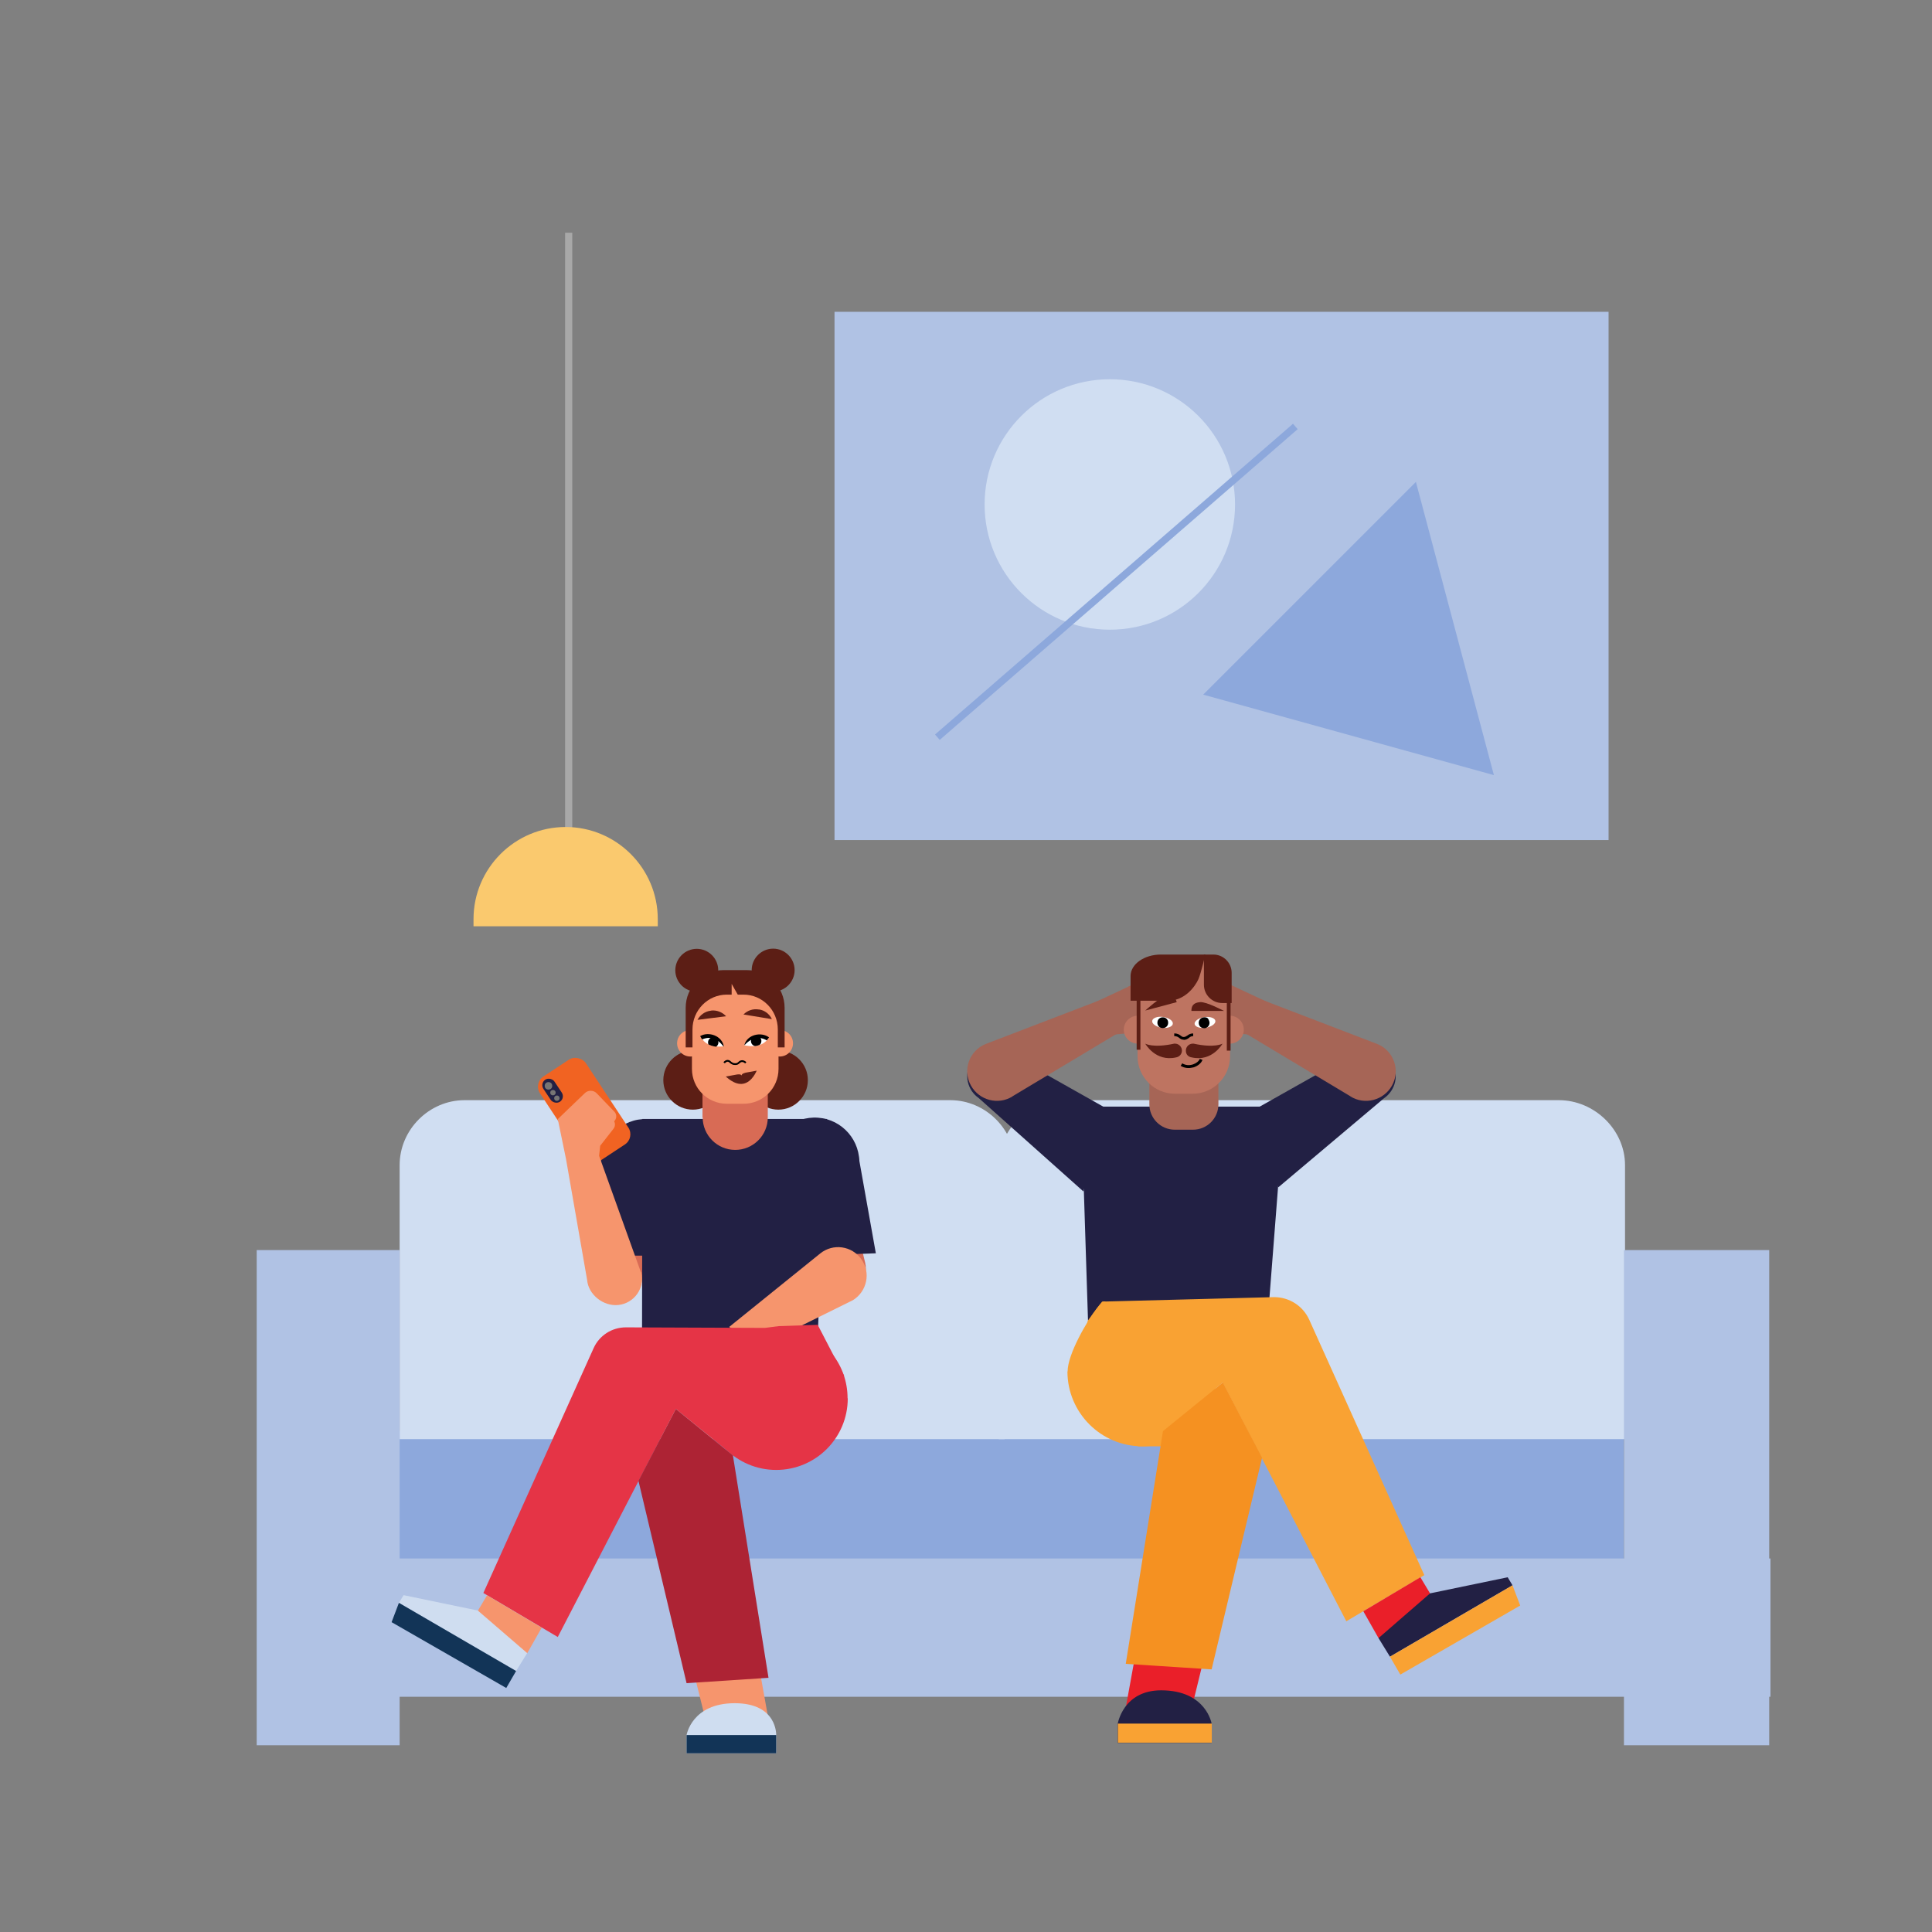 <?xml version="1.0" encoding="UTF-8"?>
<svg id="Layer_1" xmlns="http://www.w3.org/2000/svg" xmlns:xlink="http://www.w3.org/1999/xlink" version="1.1" viewBox="0 0 1080 1080">
  <rect x="0" y="0" width="1080" height="1080" fill="#808080" stroke="none"/>
  <!-- Generator: Adobe Illustrator 29.1.0, SVG Export Plug-In . SVG Version: 2.1.0 Build 142)  -->
  <defs>
    <style>
      .st0, .st1, .st2, .st3 {
        fill: none;
      }

      .st4 {
        fill: #ad2334;
      }

      .st5 {
        fill: #a66556;
      }

      .st6 {
        fill: #f6956d;
      }

      .st7 {
        fill: #f59121;
      }

      .st8 {
        fill: #e53446;
      }

      .st9 {
        fill: #ea1f29;
      }

      .st10 {
        fill: #f9a233;
      }

      .st11 {
        fill: #777574;
      }

      .st12 {
        fill: #d86b55;
      }

      .st13 {
        fill: #222044;
      }

      .st14 {
        clip-path: url(#clippath-1);
      }

      .st15 {
        clip-path: url(#clippath-3);
      }

      .st16 {
        clip-path: url(#clippath-2);
      }

      .st1 {
        stroke: #a8a8a8;
      }

      .st1, .st2 {
        stroke-width: 4px;
      }

      .st1, .st2, .st3 {
        stroke-miterlimit: 10;
      }

      .st17 {
        fill: #be7461;
      }

      .st18 {
        fill: #fac96e;
      }

      .st19 {
        fill: #fff;
      }

      .st2 {
        stroke: #8da8dc;
      }

      .st20 {
        fill: #b0c2e4;
      }

      .st21 {
        fill: #123457;
      }

      .st22 {
        fill: #f16322;
      }

      .st3 {
        stroke: #000;
      }

      .st23 {
        fill: #5c1e15;
      }

      .st24 {
        fill: #d0def2;
      }

      .st25 {
        fill: #fac4ab;
      }

      .st26 {
        fill: #8da8dc;
      }

      .st27 {
        clip-path: url(#clippath);
      }

      .st28 {
        fill: #cfddf0;
      }
    </style>
    <clipPath id="clippath">
      <path class="st0" d="M666.6,572.5c-.3-1.9,2.5-3.8,6.1-4.3,3.6-.5,6.8.6,7.1,2.4.3,1.9-2.5,3.8-6.1,4.3-3.6.5-6.8-.6-7.1-2.4"/>
    </clipPath>
    <clipPath id="clippath-1">
      <path class="st0" d="M643.5,570.5c.3-1.9,3.5-2.9,7.1-2.4,3.6.6,6.4,2.5,6.1,4.4-.3,1.9-3.5,2.9-7.1,2.4-3.6-.6-6.4-2.5-6.1-4.4"/>
    </clipPath>
    <clipPath id="clippath-2">
      <path class="st0" d="M392.7,580.9s1.5,2.5,4.9,3.6c3.4,1.2,7.3.6,7.3.6,0,0-1.8-3.8-5.1-5-.8-.3-1.6-.4-2.4-.4-2.5,0-4.7,1.1-4.7,1.1"/>
    </clipPath>
    <clipPath id="clippath-3">
      <path class="st0" d="M421.4,580.1c-3.5.8-5.7,4.3-5.7,4.3,0,0,3.9,1,7.4.2,3.5-.8,5.3-3.1,5.3-3.1,0,0-2-1.3-4.5-1.6s-1.6,0-2.5.1"/>
    </clipPath>
  </defs>
  <g>
    <g>
      <rect class="st26" x="220.8" y="799.9" width="344.8" height="74.6"/>
      <path class="st24" d="M567.6,804.5H223.4v-153.2c0-19.8,16.5-36.3,36.3-36.3h271.5c19.8,0,36.3,16.5,36.3,36.3v153.2Z"/>
      <rect class="st26" x="561.6" y="799.9" width="346.1" height="74.6"/>
      <path class="st24" d="M908.4,804.5h-350.1v-153.2c0-19.8,16.5-36.3,37-36.3h276.1c19.8,0,37,16.5,37,36.3v153.2h0Z"/>
      <rect class="st20" x="144.2" y="871.2" width="845.5" height="77.3"/>
      <rect class="st20" x="143.5" y="698.8" width="79.9" height="276.8"/>
      <rect class="st20" x="907.8" y="698.8" width="81.2" height="276.8"/>
    </g>
    <rect class="st20" x="466.5" y="174.3" width="432.7" height="295.3"/>
    <circle class="st24" cx="620.4" cy="282" r="70"/>
    <line class="st2" x1="524" y1="412.1" x2="724.1" y2="238.4"/>
    <polygon class="st26" points="672.6 388.3 791.5 269.4 835.1 433.3 672.6 388.3"/>
    <line class="st1" x1="317.9" y1="130.1" x2="317.9" y2="467.6"/>
    <path class="st18" d="M367.7,517.8v-4c0-28.4-23.1-51.5-51.5-51.5s-51.5,23.1-51.5,51.5v4h103Z"/>
  </g>
  <g>
    <g>
      <polygon class="st13" points="608.2 738.1 709 733.5 715.7 647.4 605.3 647.4 608.2 738.1"/>
      <path class="st10" d="M596.7,766.6c0,23.1,18.7,41.9,41.9,41.9s41.9-18.7,41.9-41.9c0-23.1-20-31.9-43.1-31.9s-16.4-13.4-24.1-3.6c-5.5,7.1-16.5,25.8-16.5,35.6"/>
      <polygon class="st10" points="635.9 808.5 650.2 808.5 653.1 792.5 635.9 808.5"/>
      <path class="st10" d="M608.2,738.1l7.9-10.5,15.3-.4,80.8-2.1c8.5,0,16.2,4.9,19.7,12.7l64.3,142.7-43.6,25.8-69.1-133.4-33.5,27.2-45.5-46.6,3.6-15.3Z"/>
      <polygon class="st9" points="671.7 932.3 667.4 949.9 629.3 954.6 634.3 927.1 671.7 932.3"/>
      <polygon class="st7" points="705.5 814.9 677.3 933.2 629.3 930.1 650.1 800 683.6 772.8 705.5 814.9"/>
      <path class="st13" d="M677.3,963.5s-3-18.6-28.2-18.6c-21.4,0-24.3,18.8-24.3,18.8v10.6s52.5,0,52.5,0v-10.7Z"/>
      <rect class="st10" x="624.9" y="963.5" width="52.5" height="10.7"/>
      <path class="st9" d="M794,881.7l5.4,9s.2,28.3-28.8,25l-8.5-15,31.9-19Z"/>
      <polygon class="st13" points="842.8 881.7 799.4 890.7 770.6 915.7 777 926.1 845.5 886.2 842.8 881.7"/>
      <polygon class="st10" points="782.8 936.1 777 926.1 845.5 886.2 849.8 897.5 782.8 936.1"/>
      <path class="st25" d="M650.3,572h0c-1.3-1.8-.9-4.3.9-5.7l14.4-10.6,4.8,6.5-14.4,10.6c-1.8,1.3-4.3.9-5.7-.9"/>
      <path class="st25" d="M654.2,573.8h0c-1-2-.3-4.4,1.7-5.5l15.8-8.4,3.8,7.2-15.8,8.4c-2,1-4.4.3-5.5-1.7"/>
      <path class="st25" d="M663.1,574.9h0c-.9-2,0-4.4,2-5.4l16.3-7.5,3.4,7.4-16.3,7.5c-2,.9-4.4,0-5.4-2"/>
      <path class="st13" d="M714.6,663.7l59.1-49.8c6.5-4.5,8.4-13.1,4.5-19.9-4.1-7.1-13.2-9.6-20.4-5.6l-55.9,31.5,12.7,43.8Z"/>
      <path class="st5" d="M755,612.9l-59.7-35.8,7.1-19.4,67.5,25.9c9.2,3.7,13.1,14.7,8.2,23.3-4.6,8.2-15.2,11-23.2,6"/>
      <path class="st13" d="M605.6,666l-58.4-52.1c-6.5-4.5-8.4-13.1-4.5-19.9,4.1-7.1,13.2-9.6,20.4-5.6l55.9,31.5-13.4,46.1Z"/>
      <path class="st5" d="M565.9,612.9l59.7-35.8-7.1-19.4-67.5,25.9c-9.2,3.7-13.1,14.7-8.2,23.3,4.6,8.2,15.2,11,23.2,6"/>
      <g>
        <polygon class="st5" points="702.9 578.8 682.3 576.8 685.5 549.4 709.4 560.6 702.9 578.8"/>
        <polygon class="st5" points="617.9 578.8 638.5 576.8 633.2 550.4 611.5 560.6 617.9 578.8"/>
        <polygon class="st5" points="639.2 578.8 629.8 576 630.6 551.6 635.9 549.4 639.2 578.8"/>
        <polygon class="st5" points="691.3 578.8 682.4 578.8 683.1 548.2 691.9 552.7 691.3 578.8"/>
      </g>
      <path class="st25" d="M670.5,572h0c1.3-1.8.9-4.3-.9-5.7l-14.4-10.6-4.8,6.5,14.4,10.6c1.8,1.3,4.3.9,5.7-.9"/>
      <path class="st25" d="M666.7,573.8h0c1-2,.3-4.4-1.7-5.5l-15.8-8.4-3.8,7.2,15.8,8.4c2,1,4.4.3,5.5-1.7"/>
      <path class="st25" d="M657.8,574.9h0c.9-2,0-4.4-2-5.4l-16.3-7.5-3.4,7.4,16.3,7.5c2,.9,4.4,0,5.4-2"/>
      <rect class="st13" x="607.8" y="618.6" width="108" height="33.8"/>
      <g>
        <path class="st17" d="M643.8,575.6c0-4.3-3.5-7.8-7.8-7.8s-7.8,3.5-7.8,7.8,3.5,7.8,7.8,7.8,7.8-3.5,7.8-7.8"/>
        <path class="st17" d="M679.7,575.6c0-4.3,3.5-7.8,7.8-7.8s7.8,3.5,7.8,7.8-3.5,7.8-7.8,7.8-7.8-3.5-7.8-7.8"/>
        <path class="st5" d="M681.1,617.4v-30.2l-38.6-.5v30.6c0,7.9,6.4,14.2,14.2,14.2h10.2c7.9,0,14.2-6.4,14.2-14.2"/>
        <path class="st17" d="M687.6,590.5v-35.6c0-11.5-9.3-20.9-20.9-20.9h-9.9c-11.5,0-20.9,9.3-20.9,20.9v35.6c0,11.5,9.3,20.9,20.9,20.9h9.9c11.5,0,20.9-9.3,20.9-20.9"/>
        <path d="M661.7,581.2c-1.2,0-1.9-.5-2.5-1-.7-.5-1.3-1-2.8-1v-1.5c2,0,2.9.7,3.7,1.3.5.4.9.7,1.6.7s1.4-.4,2-.8c.8-.6,1.7-1.2,3.3-1.2v1.5c-1.1,0-1.7.4-2.4,1-.7.5-1.5,1.1-2.9,1.1"/>
        <rect class="st23" x="635.4" y="550" width="2.1" height="36.8"/>
        <rect class="st23" x="685.8" y="550" width="2.1" height="37.3"/>
        <path class="st23" d="M632,559.4v-13.8c0-6.6,7.6-12,16.9-12h24.9s-2.4,10.4-3.9,13.8c-1.8,4-7.5,12-16.9,12h-21Z"/>
        <path class="st19" d="M667.8,572.4c-.2-1.6,2.2-3.3,5.4-3.8,3.2-.5,6,.5,6.2,2.1.2,1.6-2.2,3.3-5.4,3.8-3.2.5-6-.5-6.2-2.1"/>
        <path class="st23" d="M640.2,564.9s8.1-7.5,11.6-8.2c3.8-.7,5.3.9,6,3.5l-17.6,4.7Z"/>
        <path class="st23" d="M684.2,565.1s-9.8-5.2-13.3-4.9c-3.9.3-4.9,2.2-4.9,4.9h18.3Z"/>
        <path class="st23" d="M667.2,583.4s0,0,0,0c-.1,0-.3,0-.4,0-2.1,0-3.9,1.7-3.9,3.9s1.4,3.5,3.3,3.8c0,0,0,0,0,0,11.5,2.6,17.2-7.7,17.2-7.7,0,0-4.3,2.6-16.2,0"/>
        <path class="st23" d="M660.7,587.3c0-2.1-1.7-3.9-3.9-3.9s-.3,0-.4,0c0,0,0,0,0,0-11.9,2.6-16.2,0-16.2,0,0,0,5.7,10.3,17.2,7.7,0,0,0,0,0,0,1.9-.3,3.3-1.9,3.3-3.8"/>
        <path class="st23" d="M673,550.5v-16.9h5.3c5.6,0,10.2,4.6,10.2,10.2v16.9h-5.3c-5.6,0-10.2-4.6-10.2-10.2"/>
        <g class="st27">
          <path d="M650.4,572.5c.5-1.8-.6-3.7-2.4-4.2-1.8-.5-3.7.6-4.2,2.4-.5,1.8.6,3.7,2.4,4.2,1.8.5,3.7-.6,4.2-2.4"/>
          <path class="st0" d="M656.6,572.5c.3-1.9-2.5-3.8-6.1-4.3-3.6-.5-6.8.6-7.1,2.4-.3,1.9,2.5,3.8,6.1,4.3,3.6.5,6.8-.6,7.1-2.4"/>
          <path d="M670.2,572.5c-.5-1.8.8-3.7,2.8-3.8s2.3.6,2.8,1.7c.9,1.8-.1,3.8-1.9,4.3-1.6.4-3.3-.5-3.7-2.1"/>
        </g>
        <path class="st19" d="M644.1,570.6c.3-1.6,3.1-2.6,6.2-2.1,3.2.5,5.6,2.2,5.3,3.9-.3,1.6-3.1,2.6-6.2,2.1-3.2-.5-5.6-2.2-5.3-3.9"/>
        <g class="st14">
          <path d="M627.9,565.8c1-1.6.5-3.7-1.1-4.7-1.6-1-3.7-.5-4.7,1.1-1,1.6-.5,3.7,1.1,4.7,1.6,1,3.7.5,4.7-1.1"/>
          <path class="st0" d="M633.9,567.6c.8-1.7-1.2-4.4-4.6-5.9-3.3-1.6-6.7-1.4-7.5.3-.8,1.7,1.2,4.4,4.6,5.9,3.3,1.6,6.7,1.4,7.5-.3"/>
          <path d="M647,571.6c0-1.7,1.4-3,3.1-2.9,1.7,0,3,1.4,2.9,3.1,0,1.7-1.4,3-3.1,2.9-1.7,0-3-1.4-2.9-3.1"/>
        </g>
      </g>
    </g>
    <path d="M666.8,596.7c-2.4.7-4.9.3-6.8-.9l.9-1.4c1.7,1.1,3.9,1.3,6,.6,1.8-.6,3.3-1.8,3.8-3.1l1.5.6c-.7,1.8-2.5,3.3-4.8,4.1-.2,0-.4.1-.5.2"/>
  </g>
  <path class="st12" d="M335.6,648.1l-4.2,61.7c-2.4,9.8,5.9,18.9,15.8,17.4h0c5.1-.8,9.4-4.3,11.2-9.1l12.5-64.1-35.4-5.8Z"/>
  <path class="st12" d="M469,646.1l14.6,59.6c2.4,9.8-5.9,18.9-15.9,17.4h0c-5.1-.8-9.4-4.3-11.2-9.1l-28.5-77.4,41,9.5Z"/>
  <polygon class="st13" points="433.1 702.5 489.6 700.6 479.9 646.2 433.1 650.8 433.1 702.5"/>
  <polygon class="st13" points="358.9 747.8 359.1 625.5 462.3 625.5 457.2 744.3 358.9 747.8"/>
  <path class="st13" d="M336.1,652.3c-1-13.7,9.3-25.7,23-26.7,13.7-1,25.7,9.3,26.7,23,1,13.7-15.7,34.9-15.7,34.9,0,0-32.9-17.4-34-31.1"/>
  <path class="st13" d="M480.3,651.5c1-13.7-9.3-25.7-23-26.7-13.7-1-25.7,9.3-26.7,23-1,13.7,15.7,34.9,15.7,34.9,0,0,32.9-17.4,34-31.1"/>
  <path class="st23" d="M418.6,603.8c0,9.1,7.4,16.5,16.5,16.5s16.5-7.4,16.5-16.5-7.4-16.5-16.5-16.5-16.5,7.4-16.5,16.5"/>
  <path class="st23" d="M377.5,542.4c0,6.6,5.4,12,12,12s12-5.4,12-12-5.4-12-12-12-12,5.4-12,12"/>
  <path class="st23" d="M420.2,542.3c0,6.6,5.4,12,12,12s12-5.4,12-12-5.4-12-12-12-12,5.4-12,12"/>
  <path class="st23" d="M370.8,603.8c0,9.1,7.4,16.5,16.5,16.5s16.5-7.4,16.5-16.5-7.4-16.5-16.5-16.5-16.5,7.4-16.5,16.5"/>
  <path class="st6" d="M443.3,583.2c0,4.1-3.3,7.4-7.4,7.4s-7.4-3.3-7.4-7.4,3.3-7.4,7.4-7.4,7.4,3.3,7.4,7.4"/>
  <path class="st6" d="M393.3,583.2c0,4.1-3.3,7.4-7.4,7.4s-7.4-3.3-7.4-7.4,3.3-7.4,7.4-7.4,7.4,3.3,7.4,7.4"/>
  <path class="st12" d="M392.7,624.6v-23.6h36.5v23.6c0,10.1-8.2,18.2-18.2,18.2h0c-10.1,0-18.2-8.2-18.2-18.2"/>
  <path class="st6" d="M386.8,597.5v-34c0-10.8,8.7-19.5,19.5-19.5h9.4c10.8,0,19.5,8.7,19.5,19.5v34c0,10.8-8.7,19.5-19.5,19.5h-9.4c-10.8,0-19.5-8.7-19.5-19.5"/>
  <path class="st3" d="M404.8,594.1s1.6-2.1,3.3-.5c.6.6,1.3,1,2.1,1.2.6.1,1.4.1,2.1-.2.3-.1.5-.4.8-.6.4-.4,1.8-1.7,3.8.1"/>
  <path class="st23" d="M397.5,565h-.3c-3.1.4-5.8,2.3-7.3,5.1l16-2c-2.2-2.4-5.3-3.5-8.3-3.2"/>
  <path class="st19" d="M404.6,585s-1.8-3.8-5.1-5c-3.4-1.2-7.1.7-7.1.7,0,0,1.5,2.5,4.9,3.6,3.4,1.2,7.3.6,7.3.6"/>
  <path d="M404.6,585c-.9-6-8.5-8.6-13.2-5.8.3.5.8,1.4,1.1,1.9,1-.6,6.4-2.8,11.3,3.1.3.4.3.5.8.9"/>
  <g class="st16">
    <path d="M401.6,582.7c0,1.6-1.3,2.9-2.9,2.9s-2.9-1.3-2.9-2.9,1.3-2.9,2.9-2.9,2.9,1.3,2.9,2.9"/>
  </g>
  <path class="st23" d="M424.1,564.3h.3c3.1.5,5.7,2.5,7.1,5.4l-15.9-2.6c2.3-2.3,5.4-3.3,8.5-2.8"/>
  <path class="st19" d="M416.1,584.2s2.2-3.6,5.7-4.3c3.5-.8,7,1.5,7,1.5,0,0-1.8,2.3-5.3,3.1-3.5.8-7.4-.2-7.4-.2"/>
  <path d="M416.1,584.2c1.5-5.9,9.4-7.6,13.8-4.3-.3.4-1,1.3-1.3,1.7-1-.7-6.1-3.5-11.6,1.8-.3.3-.4.5-.8.8"/>
  <g class="st15">
    <path d="M419.8,581.6c-.2,1.6,1,3.1,2.6,3.2s3.1-1,3.2-2.6c.2-1.6-1-3.1-2.6-3.2s-3.1,1-3.2,2.6"/>
  </g>
  <g>
    <path class="st23" d="M414.6,601.4c-.2-1.3-2.9-.7-2.9-.7l-6,1.1c0-.2,4.8,5,9.8,4,5-.9,7.5-7.3,7.5-7.3l-6,1.1s-2.7.5-2.4,1.7"/>
    <path class="st23" d="M387.1,585.5v-10c0-10.8,8.6-19.5,19.2-19.5h2.7v-6l3.4,6h3.2c10.6,0,19.2,8.7,19.2,19.5v10h3.8v-22.1c0-11.7-9.4-21.1-21.1-21.1h-13.1c-11.7,0-21.1,9.4-21.1,21.1v22.1h3.8Z"/>
  </g>
  <polygon class="st13" points="383.3 701.9 326.7 701.9 336.5 645.6 383.3 650.2 383.3 701.9"/>
  <path class="st6" d="M407.7,741.7l50.8-41c7.2-5.8,17.7-4.3,23,3.2h0c5.4,7.5,3.2,18-4.7,22.9l-51.4,25.4-17.8-10.4Z"/>
  <rect class="st22" x="311.4" y="592.1" width="30.7" height="56.8" rx="6.8" ry="6.8" transform="translate(-287.8 282.6) rotate(-33.4)"/>
  <rect class="st13" x="305" y="602.8" width="7.4" height="14.8" rx="3.7" ry="3.7" transform="translate(-285.9 272.3) rotate(-33.6)"/>
  <path class="st6" d="M358.2,711l-23.3-64.9.6-5.6,7.5-9.6c.9-1.2,1-2.8.3-4.1,1.5-1.4,1.6-3.8.2-5.3l-9.9-10.3h0c-1.8-1.9-4.8-1.9-6.6-.2l-10,9.6h0s0,0,0,0l-5.2,5,4.6,22.3,11.8,67.6c.7,8.3,9.2,14.9,17.5,14h0c8.9-1,14.9-9.5,12.8-18.2Z"/>
  <circle class="st11" cx="306.6" cy="607" r="2.1"/>
  <circle class="st11" cx="309.1" cy="610.8" r="1.5"/>
  <circle class="st11" cx="311.3" cy="613.9" r="1.5"/>
  <path class="st8" d="M473.9,781.7c0,22.1-17.9,40-40,40s-40-17.9-40-40,19.1-30.5,41.2-30.5,23-3.4,30.3,5.9c5.3,6.8,8.4,15.3,8.4,24.6"/>
  <path class="st8" d="M427.6,742.3l-77.7-.3c-7.8,0-14.9,4.5-18.1,11.7l-61.6,136.8,41.6,24.6,66-127.5,32,26,62.1-44.5-14.8-28.5-21.7.7"/>
  <polygon class="st6" points="389.1 940 393.3 956.9 429.6 961.3 424.9 935 389.1 940"/>
  <polygon class="st4" points="356.9 827.8 383.8 940.9 429.6 937.9 409.7 813.6 377.8 787.6 356.9 827.8"/>
  <path class="st28" d="M383.8,969.9s2.9-17.8,26.9-17.8,23.2,17.9,23.2,17.9v10.1h-50.1v-10.2Z"/>
  <rect class="st21" x="383.8" y="969.9" width="50.1" height="10.2"/>
  <path class="st6" d="M272.3,891.7l-5.1,8.6s-.2,27.1,27.5,23.9l8.1-14.3-30.5-18.1Z"/>
  <polygon class="st28" points="225.6 891.7 267.1 900.3 294.7 924.1 288.5 934.1 223 896 225.6 891.7"/>
  <polygon class="st21" points="283 943.6 288.5 934.1 223 896 218.9 906.8 283 943.6"/>
</svg>